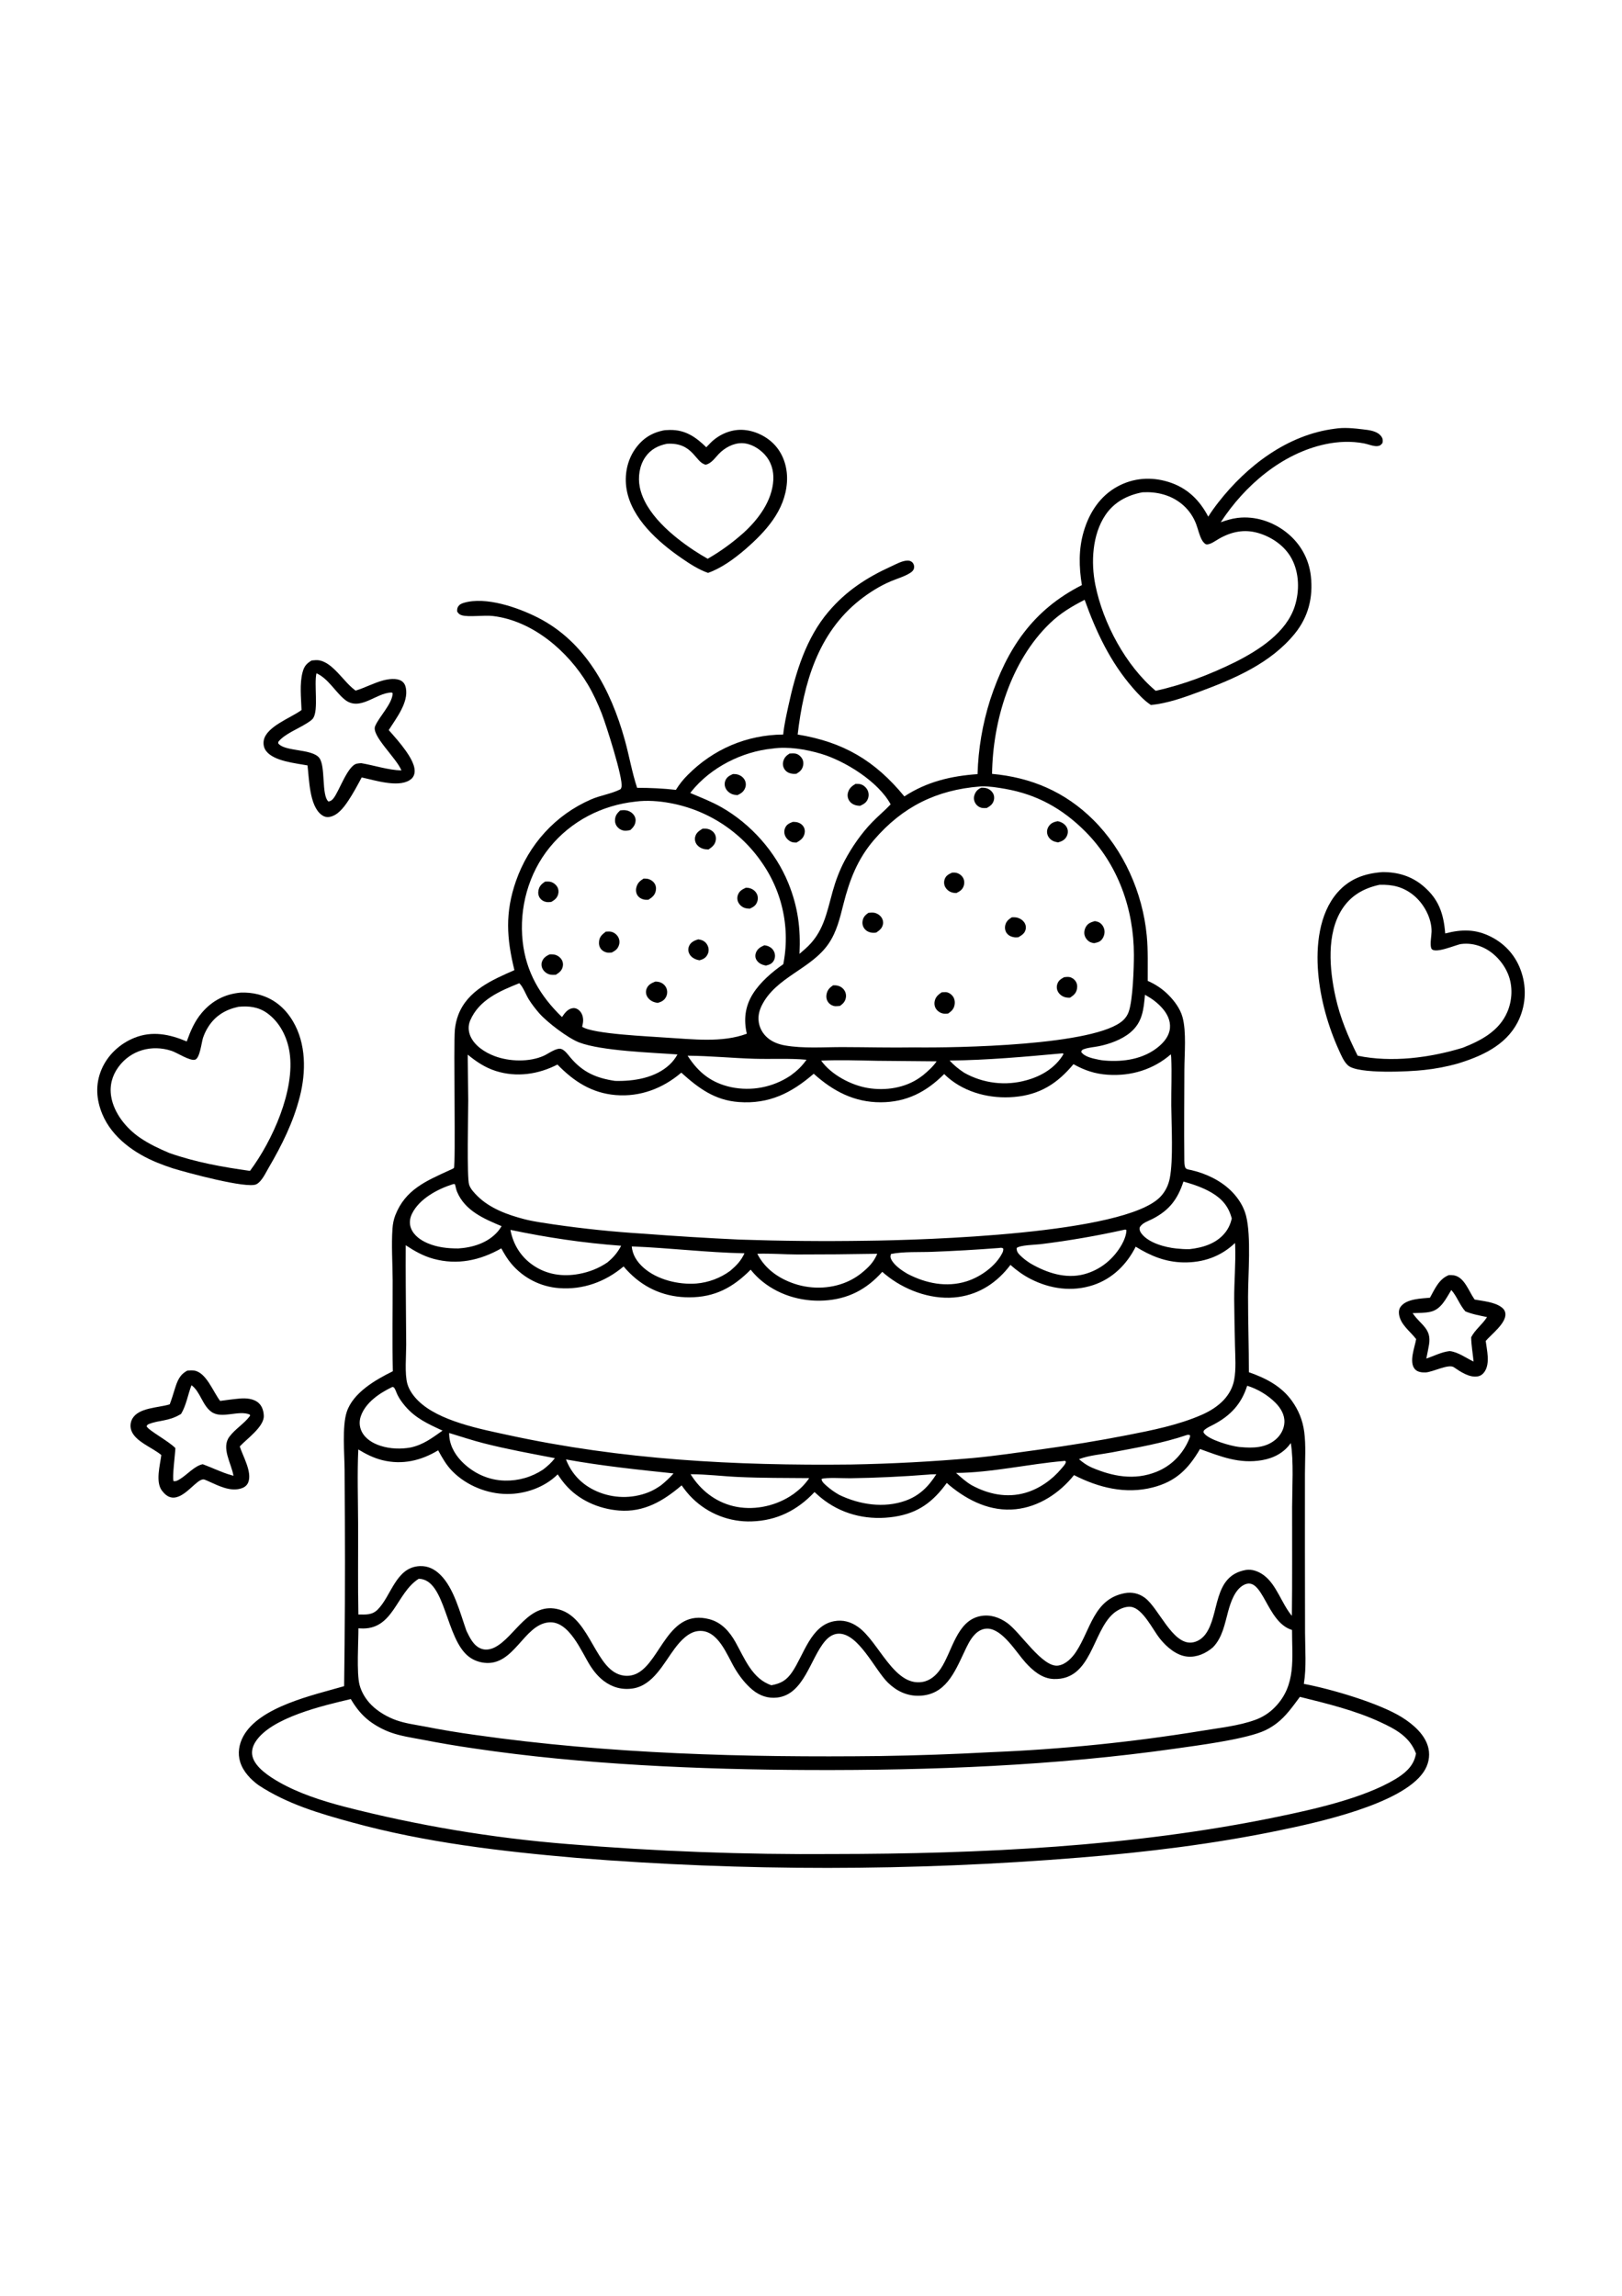 <?xml version="1.0" encoding="utf-8"?>
<!-- Generator: Adobe Illustrator 27.5.0, SVG Export Plug-In . SVG Version: 6.00 Build 0)  -->
<svg xmlns="http://www.w3.org/2000/svg" xmlns:xlink="http://www.w3.org/1999/xlink" viewBox="0 0 4000 4000" width="595" height="842" preserveAspectRatio="xMidYMid meet" data-scaled="true">
<g id="Background">
	<g>
		<g>
			<rect style="fill:#FFFFFF;" width="4000" height="4000"/>
		</g>
	</g>
</g>
<g id="Object">
	<g>
		<path d="M3702.612,2392.54c-17.055-12.711-45.588-14.997-65.954-18.73l-1.472-2.078c-13.21-18.991-24.085-53.441-49.981-57.667
			c-4.073-0.662-8.08-0.651-12.191-0.547c-24.353,9.377-34.66,34.277-46.577,55.753c-21.999,2.129-56.346,2.604-71.387,20.967
			c-4.701,5.744-5.946,12.826-4.906,20.044c3.696,25.759,27.594,41.698,42.212,61.044c-3.374,20.38-18.434,56.344-3.12,74.055
			c6.244,7.224,17.194,8.43,26.137,8.131c17.526-0.578,56.843-21.787,70-12.809c16.169,11.054,38.879,26.534,59.522,22.394
			c7.194-1.445,12.818-6.012,16.697-12.127c13.363-21.06,5.19-51.947,2.305-75.129c13.883-16.276,50.778-43.869,48.505-67.271
			C3711.715,2401.463,3708.154,2396.673,3702.612,2392.54z M3628.03,2466.748c0.28,19.92,4.021,40.055,5.96,59.913
			c-18.554-8.576-38.423-23.759-59.029-25.799c-19.832,2.107-38.737,12.118-57.527,18.513c2.303-11.443,4.728-22.905,6.66-34.413
			c6.569-39.105-19.466-47.931-38.961-75.543l-1.453-2.088c14.439-0.598,30.363-0.195,44.413-3.483
			c26.233-6.14,37.912-32.605,50.98-53.604c14.025,15.896,20.497,36.877,34.619,52.68c17.187,7.204,35.314,10.255,53.465,14.118
			C3655.915,2434.999,3637.802,2447.846,3628.03,2466.748z"/>
		<path d="M612.162,2824.585c10.134-25.441-13.114-64.152-20.898-88.652c17.347-18.771,60.068-48.423,59.28-75.388
			c-0.334-11.275-3.837-23.531-12.34-31.361c-12.541-11.55-31.558-12.652-47.682-11.244c-15.889,1.389-31.79,3.737-47.617,5.781
			c-17.373-22.215-34.193-70.553-64.409-74.874c-5.46-0.781-10.983-0.286-16.451,0.168c-19.438,10.129-24.894,25.987-31.156,45.909
			c-3.925,12.49-7.56,24.992-12.329,37.198l-2.394,0.724c-27.098,7.897-74.392,7.583-89.723,34.609
			c-0.586,1.046-1.118,2.12-1.597,3.221c-0.478,1.102-0.898,2.224-1.263,3.366c-0.367,1.144-0.673,2.304-0.922,3.48
			c-0.246,1.173-0.436,2.357-0.566,3.551c-0.128,1.193-0.197,2.39-0.206,3.591c-0.007,1.199,0.044,2.396,0.157,3.591
			c0.111,1.195,0.283,2.381,0.514,3.558c0.234,1.177,0.524,2.341,0.872,3.489c8.875,28.469,52.854,43.398,74.401,61.926
			c-3.239,25.292-14.818,66.391,1.626,87.833c6.293,8.206,14.335,15.825,25.098,16.909c31.142,3.131,60.289-46.458,77.771-44.686
			c2.343,0.235,5.923,2.126,8.248,2.963c26.159,11.432,57.709,29.275,86.705,18.375
			C603.986,2836.103,609.478,2831.324,612.162,2824.585z M575.742,2808.286c-2.093-0.577-4.168-1.193-6.251-1.786
			c-23.914-6.843-46.219-18.163-69.549-26.719c-19.998,3.916-38.585,26.082-56.156,36.678c-4.735,2.854-10.127,6.292-15.84,4.928
			c-3.662-8.116,4.188-67.635,4.565-81.286c-15.745-16.63-66.219-43.57-70.974-53.779c1.71-3.456,2.033-4.151,5.839-5.638
			c26.104-10.195,47.137-6.211,76.837-23.502l2.317-1.376c12.554-20.396,16.993-48.239,25.673-70.759
			c21.757,15.5,26.879,49.921,49.321,65.749c25.881,18.254,66.714-5.355,94.737,6.7l0.378,2.992
			c-14.2,19.305-36.379,32.041-50.881,51.421C544.941,2739.731,570.885,2778.177,575.742,2808.286z"/>
		<path d="M758.345,1056.894c4.294,34.932,4.58,98.587,34.065,121.487c5.894,4.578,12.452,6.753,19.887,5.549
			c20.491-3.314,35.678-23.639,46.489-39.831c12.298-18.431,22.765-38.014,33.165-57.554c31.419,6.582,88.172,25.281,117.854,6.978
			c6.186-3.812,10.183-8.632,11.974-15.789c4.6-18.427-11.001-42.586-21.248-57.142c-12.605-17.904-27.368-34.454-41.873-50.83
			c18.013-28.624,49.399-67.893,42.225-103.932c-1.458-7.335-4.575-13.307-11.072-17.347c-12.169-7.56-32.419-4.543-45.431-1.007
			c-23.084,6.266-44.418,18.053-67.329,24.958l-2.197-1.595c-27.343-20.028-53.188-66.683-87.497-73.002
			c-5.972-1.098-12.755-0.168-18.778,0.336c-12.915,7.649-18.438,14.262-22.365,28.939c-7.676,28.719-3.611,63.674-2.58,93.192
			l-1.916,1.401c-25.52,18.3-85.661,39.959-91.331,74.022c-1.461,8.797,0.283,17.993,5.627,25.217
			C675.063,1046.68,728.856,1051.329,758.345,1056.894z M686.602,998.455c15.127-19.033,48.538-31.757,69.212-44.971
			c5.104-3.259,13.311-8.154,16.566-13.191c13.415-20.752,1.766-82.344,8.008-110.596c28.666,12.851,45.372,44.332,68.685,63.992
			c37.758,31.839,77.492-15.404,115.239-16.409c2.96-0.078,2.097-0.122,4.107,2.075c-1.369,26.398-33.674,57.37-43.364,80.883
			c-9.592,23.274,52.496,78.12,64.937,109.052c-33.14-0.998-66.398-12.37-99.1-17.942c-3.666,0.252-7.499,0.442-11.087,1.259
			c-22.37,5.094-42.46,65.409-56.702,84.519c-3.624,4.865-6.996,7.788-13.165,8.822c-17.743-15.612-6.458-86.689-22.564-107.556
			c-17.495-22.664-82.317-15.351-100.063-34.47C685.219,1001.669,686.06,1001.95,686.602,998.455z"/>
		<path d="M1680.186,545.523c20.289,14.013,42.479,28.573,65.909,36.696c33.176-11.643,64.794-34.992,91.323-57.678
			c50.513-43.84,98.491-95.617,103.248-165.708c2.212-32.627-6.857-65.771-28.812-90.55c-20.143-22.739-51.719-37.858-82.183-38.787
			c-28.478-0.868-56.89,11.749-77.003,31.709c-3.709,3.695-7.352,7.452-10.926,11.275c-26.013-25.458-51.682-43.145-89.601-42.665
			c-4.173,0.073-8.342,0.243-12.508,0.513c-31.516,5.52-54.779,20.174-73.161,46.208c-20.311,28.764-27.104,65.493-21.174,100.027
			C1557.619,448.304,1623.258,506.195,1680.186,545.523z M1591.288,296.865c13.072-18.995,31.388-28.563,53.447-32.986
			c64.818-4.115,69.63,46.515,95.505,51.536c13.676-2.556,23.265-17.048,32.578-26.704c14.492-15.023,35.526-26.611,56.842-26.347
			c21.358,0.265,42.272,12.857,56.399,28.292c15.69,17.145,22.29,39.59,21.017,62.576c-2.845,51.321-36.62,96.706-73.394,130.169
			c-27.826,24.754-56.207,45.46-88.453,64.034c-11.525-6.525-22.821-13.426-33.892-20.699
			c-52.802-34.955-120.534-90.946-133.572-155.895C1572.821,346.213,1576.846,317.847,1591.288,296.865z"/>
		<path d="M388.329,2036.483c12.526,5.043,25.206,9.662,38.041,13.857c33.461,10.273,182.338,50.795,205.729,39.26
			c13.311-6.569,22.918-27.903,30.153-40.254c32.901-56.18,60.942-112.369,77.127-175.773
			c15.512-60.771,15.867-130.652-17.09-186.079c-19.812-33.319-48.109-56.539-85.99-66.177c-13.738-3.494-27.956-4.689-42.104-4.319
			c-39.103,3.255-71.102,19.847-96.551,49.836c-17.911,21.106-27.821,44.836-37.125,70.628
			c-42.362-17.893-85.187-26.697-129.33-8.864c-35.798,14.459-65.876,42.418-80.937,78.14
			c-15.369,36.45-12.988,73.622,1.994,109.762C276.232,1974.353,332.005,2013.627,388.329,2036.483z M291.971,1800.549
			c30.574-41.876,82.443-55.897,131.087-39.926c13.652,4.483,44.728,25.135,57.652,21.909c12.362-3.087,16.199-42.84,20.019-54.25
			c3.303-9.652,7.707-18.774,13.218-27.361c17.621-27.378,42.759-42.172,73.861-48.858c25.598-2.604,49.544,0.121,71.051,15.568
			c31.184,22.4,49.584,59.331,55.224,96.657c14.103,93.314-42.25,217.991-97.606,292.299
			c-67.843-9.454-134.088-21.352-198.875-44.081c-25.901-11.016-49.648-22.058-72.985-38.075
			c-33.392-22.914-63.699-60.266-70.425-101.189C269.866,1846.912,276.27,1822.055,291.971,1800.549z"/>
		<path d="M3297.755,1370.866c-45.075,52.116-52.56,131.234-47.045,197.173c5.434,64.959,24.414,132.255,51.379,191.504
			c5.625,12.355,12.082,28.213,22.527,37.256c25.067,21.708,152.344,15.037,187.879,10.964c27.823-2.985,55.216-8.213,82.179-15.687
			c58.632-18.081,117.881-44.312,147.736-101.492c1.215-2.354,2.37-4.735,3.464-7.145c1.096-2.41,2.132-4.848,3.109-7.313
			c0.973-2.461,1.888-4.947,2.739-7.454c0.849-2.507,1.638-5.034,2.366-7.583c0.724-2.545,1.387-5.109,1.984-7.689
			c0.598-2.58,1.131-5.173,1.599-7.781c0.469-2.607,0.872-5.222,1.211-7.848c0.338-2.629,0.612-5.262,0.818-7.901
			c0.21-2.64,0.351-5.284,0.426-7.934c0.075-2.646,0.085-5.292,0.03-7.941c-0.055-2.648-0.177-5.292-0.367-7.934
			c-0.186-2.642-0.44-5.279-0.758-7.906c-0.319-2.628-0.703-5.248-1.151-7.859c-0.449-2.611-0.961-5.208-1.54-7.791
			c-0.578-2.586-1.221-5.155-1.929-7.706c-0.704-2.555-1.473-5.087-2.305-7.602c-12.395-38.61-38.562-69.095-74.604-87.534
			c-38.262-19.579-72.65-19.044-113.45-8.501c-4.036-49.264-16.016-84.961-54.877-117.478
			c-28.864-24.151-62.937-34.156-100.235-33.735C3364.818,1323.131,3327.255,1336.756,3297.755,1370.866z M3530.376,1466.846
			c-0.221,11.092-4.197,29.813-0.945,40.281c5.313,17.106,60.766-8.158,73.543-9.851c17.384-2.303,34.358,0.239,50.542,6.846
			c29.321,11.974,53.625,38.271,65.521,67.34c12.074,29.51,10.594,64.347-1.929,93.484c-20.138,46.858-64.851,70.442-110.079,88.139
			c-81.279,24.708-174.859,36.942-258.917,19.533c-23.629-47.161-43.144-93.214-54.604-145.077
			c-14.855-67.201-22.922-155.793,16.353-216.465c21.899-33.835,53.405-51.39,92.086-59.866
			c31.591-0.995,57.683,4.903,82.896,24.847C3510.839,1396.618,3531.038,1433.303,3530.376,1466.846z"/>
		<path d="M975.049,2165.497c-4.215,10.7-6.293,21.641-7.122,33.072c-3.023,41.834,0.297,85.909,0.391,127.99
			c0.173,74.622-1.195,149.388,0.449,223.985c-42.01,20.714-98.034,52.653-113.699,100.377
			c-11.607,35.364-5.62,102.704-5.266,141.761l0.67,125.155c0.651,136.393,0.044,272.78-1.825,409.16
			c-75.52,22.022-209.03,50.221-248.839,123.877c-10.466,19.371-14.163,42.024-7.47,63.262
			c7.417,23.542,25.834,42.893,45.453,57.131c70.803,46.458,150.24,69.708,231.134,91.843
			c180.975,49.518,365.996,71.064,552.421,87.26c103.213,8.291,206.554,14.497,310.02,18.619
			c103.463,4.12,206.97,6.151,310.516,6.091c103.547-0.06,207.05-2.208,310.51-6.446c103.461-4.237,206.793-10.561,309.998-18.969
			c163.884-13.165,329.927-33.437,490.974-66.771c91.82-19.002,303.63-64.055,357.629-144.766
			c11.42-17.07,16.046-37.388,11.705-57.605c-7.167-33.37-37.721-59.581-65.446-76.83c-56.562-35.187-175.229-69.863-241.869-82.362
			c6.712-40.674,3.106-84.871,2.975-126.104l-0.31-206.354l0.036-184.634c0.06-33.996,2.695-70.752-1.786-104.445
			c-3.766-28.337-13.841-53.202-30.538-76.458c-26.088-36.338-64.671-56.001-105.894-70.328
			c0.022-62.212-2.127-124.366-2.037-186.553c0.078-55.698,8.005-148.084-4.873-199.014c-5.781-22.854-19.036-43.606-35.538-60.229
			c-26.562-26.755-62.911-44.07-99.361-52.518c-3.92-0.909-12.303-1.675-14.47-5.366c-3.322-5.651-2.9-17.119-2.971-23.655
			c-0.765-72.889,0.005-146.013,0.165-218.918c0.086-38.501,5.437-93.086-4.687-129.63c-5.68-20.511-19.896-39.581-34.731-54.485
			c-14.772-14.838-31.876-26.151-51.016-34.574c-0.221-36.888,1.154-74.903-2.366-111.641
			c-10.132-105.8-56.712-210.863-132.239-285.745c-69.183-68.584-152.68-104.227-249.228-112.949
			c1.756-131.061,46.058-277.897,142.236-370.846c26.099-25.221,53.977-41.933,86.095-58.304
			c28.367,79.226,63.281,153.561,119.078,217.516c12.982,14.884,27.799,30.998,44.406,41.876
			c41.741-4.29,80.956-18.446,120.056-32.957c85.994-31.917,175.333-69.911,234.803-143.15
			c33.341-41.063,45.385-89.393,39.525-141.721c-4.832-43.15-26.203-80.822-60.251-107.758
			c-33.804-26.739-77.604-41.037-120.647-35.734c-14.279,1.759-27.769,5.987-41.334,10.647
			c58.771-90.207,150.621-169.616,258.241-192.429c31.331-6.64,63.816-7.957,95.333-1.918c9.417,1.805,23.379,7.658,32.643,6.686
			c6.813-0.717,8.801-2.764,12.769-7.848c1.114-6.08,0.8-10.669-2.929-15.878c-9.884-13.824-29.959-15.732-45.404-17.603
			c-22.492-2.722-47.003-5.228-69.481-1.531c-116.54,14.771-216.675,91.303-287.183,181.694
			c-8.76,11.231-17.283,22.945-24.795,35.054c-21.88-41.789-52.87-71.741-98.708-85.758c-42.429-12.973-85.774-9.868-124.941,11.37
			c-43.318,23.487-69.832,64.553-83.494,111.048c-12.859,43.759-11.772,87.53-4.514,132.141
			c-121.108,61.185-184.979,157.194-226.216,282.987c-4.711,14.796-8.897,29.739-12.559,44.829
			c-3.663,15.086-6.793,30.286-9.392,45.595c-2.596,15.309-4.653,30.687-6.173,46.139c-1.52,15.453-2.496,30.941-2.93,46.462
			c-65.269,4.582-124.956,18.603-180.504,54.956c-72.546-88.491-150.813-134.223-263.122-152.609
			c14.656-125.615,49.589-249.565,153.189-331.557c23.007-18.207,49.655-34.933,76.715-46.341
			c15.325-6.461,33.198-11.463,47.254-20.31c4.817-3.034,9.043-6.697,9.91-12.722c0.663-4.58-0.549-9.55-3.755-12.97
			c-3.453-3.682-7.504-4.967-12.413-4.923c-12.926,0.117-28.947,9.12-40.566,14.43c-60.654,27.71-110.519,60.109-154.286,111.563
			c-55.379,65.101-81.204,150.102-98.899,232.21c-5.01,23.239-10.485,46.954-12.787,70.642
			c-89.948,0.792-172.273,35.826-235.637,99.835c-5.545,5.5-10.742,11.307-15.59,17.426c-4.85,6.122-9.319,12.508-13.404,19.163
			c-32.018-3.556-63.446-5.049-95.659-5.018c-12.791-38.7-19.584-79.467-30.549-118.737
			c-34.242-122.629-96.022-240.907-214.303-300.997c-48.299-24.54-128.215-52.75-182.893-36.247
			c-6.169,1.861-10.893,4.315-14.192,10.116c-1.932,3.396-1.896,7.085-1.963,10.862c3.073,5.213,5.622,7.811,11.567,9.578
			c16.88,5.023,55.074-0.728,76.722,1.836c98.118,11.621,185.163,86.689,234.106,168.847c13.269,22.276,24.633,47.115,34.103,71.181
			c9.977,25.359,53.879,161.686,48.841,181.534c-0.65,2.556-1.109,4.854-3.52,6.052c-22.164,10.999-48.376,14.544-71.305,24.489
			c-88.106,38.211-153.932,111.028-185.488,201.652c-27.065,77.744-23.004,140.873-3.733,219.352
			c-54.985,24.177-115.165,49.94-138.307,110.108c-2.255,5.919-4.096,11.964-5.523,18.135c-1.431,6.171-2.434,12.41-3.013,18.718
			c-3.512,39.291,2.385,333.482-2.399,340.697c-1.188,1.792-9.959,5.288-12.432,6.421
			C1050.187,2081.75,999.706,2102.911,975.049,2165.497z M2726.094,439.505c21.592-31.999,54.129-48.994,91.301-56.003
			c17.97-0.925,34.982,0.509,52.34,5.529c37.291,10.786,66.955,37.134,80.441,73.763c4.656,12.65,7.586,27.494,14.361,39.138
			c1.899,3.259,6.581,9.388,10.478,9.926c9.357,1.288,23.356-9.428,31.622-14.099c30.363-17.157,61.734-23.79,95.812-13.992
			c33.968,9.767,66.304,32.085,83.087,63.636c18.647,35.048,19.477,79.445,7.56,116.825
			c-20.77,65.141-88.188,108.054-145.953,137.376c-63.162,31.207-128.245,56.153-197.15,71.343
			c-73.67-61.99-129.833-166.757-148.782-261.026C2690.047,556.401,2693.492,487.821,2726.094,439.505z M889.97,2660.959
			c12.017-34.014,46.719-56.846,77.591-71.655c1.599-0.022,3.808,0.885,4.772,2.301c3.226,4.752,5.419,12.131,8.012,17.437
			c4.79,9.817,11.607,18.962,18.639,27.299c25.431,30.146,57.291,44.537,92.396,60.583c-25.81,18.17-47.078,34.687-78.547,41.597
			c-24.301,4.412-50.578,3.489-74.19-4.025c-18.905-6.021-37.727-17.041-46.712-35.472
			C886.028,2686.91,885.494,2673.625,889.97,2660.959z M3404.356,3415.788c38.161,17.719,72.384,36.14,87.654,77.47
			c-0.414,1.936-0.851,3.866-1.312,5.792c-6.551,26.989-27.44,43.944-50.247,57.561c-78.969,47.152-202.094,74.297-292.068,92.896
			c-355.758,73.54-731.551,90.995-1094.05,91.349c-109.189,0.83-218.341-0.805-327.457-4.903
			c-109.116-4.094-218.084-10.652-326.904-19.67c-46.601-3.728-93.097-8.456-139.489-14.187
			c-46.394-5.731-92.644-12.462-138.748-20.19c-46.104-7.728-92.02-16.446-137.747-26.155
			c-45.728-9.709-91.225-20.398-136.491-32.07c-54.268-14.313-111.183-32.563-159.982-60.512
			c-22.995-13.165-58.35-35.844-64.94-63.3c-3.005-12.523,0.661-24.807,7.39-35.457c38.039-60.176,168.312-89.834,235.141-105.612
			c12.53,21.316,27.115,39.959,46.995,54.839c7.943,5.863,16.271,11.116,24.982,15.76c8.713,4.644,17.716,8.629,27.011,11.953
			c24.832,8.835,51.525,12.651,77.377,17.519c42.19,8.282,84.563,15.48,127.12,21.597c267.127,39.771,557.446,52.2,827.504,53.251
			c301,1.17,604.566-10.465,902.852-52.795c56.634-8.039,160.094-21.361,211.854-41.077c12.975-4.941,25.326-12.052,36.421-20.374
			c24.096-18.068,40.586-42.302,58.461-66.099C3272.684,3369.973,3341.541,3386.625,3404.356,3415.788z M883.908,3184.284
			c0.527,0.038,1.051,0.086,1.576,0.121l2.638,0.157c82.483,5.585,88.128-86.787,144.467-122.299
			c67.272,0.96,65.681,149.299,124.567,192.755c10.857,8.012,23.535,12.734,36.902,14.313
			c73.753,8.711,96.776-93.073,158.466-99.567c51.438-5.412,81.935,74.293,103.912,108.18c8.875,13.689,19.582,26.346,32.62,36.242
			c21.088,16.001,45.86,22.582,72.093,18.396c49.785-7.945,75.726-62.384,103.107-98.843c13.68-18.221,33.441-40.048,57.377-42.645
			c49.013-5.319,71.066,59.681,90.946,92.807c11.521,19.199,26.427,38.557,43.882,52.728c17.449,14.163,37.771,21.117,60.282,18.479
			c66.46-7.779,81.461-96.816,118.109-139.413c8.54-9.923,19.544-17.763,33.049-18.11c49.275-1.27,89.707,89.566,121.866,120.834
			c21.139,20.56,46.666,33.016,76.771,32.269c64.769-1.615,87.485-57.288,111.245-107.526c7.357-15.553,14.667-32.02,26.972-44.411
			c8.333-8.39,18.92-13.909,30.95-13.561c36.76,1.057,70.43,58.173,92.706,82.919c18.46,20.504,41.297,40.333,70.363,41.249
			c93.012,2.925,94.712-115.845,146.611-161.23c10.965-9.589,28.625-18.513,43.644-16.645c29.204,3.64,54.036,56.696,71.035,77.959
			c16.525,20.67,41.14,42.322,68.506,44.728c23.258,2.047,45.423-8.083,62.702-22.945c23.524-24.387,28.969-57.481,37.578-88.917
			c6.163-22.5,16.479-53.33,38.491-64.866c46.779-24.514,55.292,89.74,116.876,110.329c0.688,0.228,1.376,0.442,2.064,0.66
			c-0.262,69.139,11.124,135.674-41.892,190.084c-3.343,3.472-6.872,6.746-10.587,9.817c-3.714,3.069-7.591,5.919-11.63,8.55
			c-4.038,2.633-8.212,5.029-12.522,7.186c-4.31,2.158-8.729,4.063-13.255,5.719c-41.64,15.44-91.263,20.186-135.127,27.698
			c-85.738,13.906-171.817,25.223-258.238,33.95c-86.42,8.726-173.024,14.847-259.811,18.364
			c-91.076,4.965-182.216,8.131-273.421,9.499c-333.13,3.799-667.644-5.08-997.885-52.056c-42.146-5.79-84.092-12.784-125.839-20.98
			c-22.779-4.255-46.615-7.485-68.538-15.194c-21.913-7.713-44.725-20.871-61.264-37.309
			c-13.807-13.725-24.728-31.282-29.656-50.188C879.147,3294.909,883.954,3217.214,883.908,3184.284z M3183.192,2727.56
			c7.504,43.635,3.371,111.267,3.277,157.636c-0.179,89.458,0.572,178.999-0.575,268.45
			c-25.464-30.312-37.695-77.049-69.635-100.448c-12.302-9.014-28.766-15.431-44.193-12.643
			c-82.287,14.865-63.323,109.459-99.021,158.064c-8.121,11.058-20.128,19.291-33.976,20.809
			c-48.027,5.25-81.555-85.229-115.972-110.479c-14.705-10.789-31.97-14.597-49.87-11.129
			c-76.151,14.752-83.707,90.44-119.716,144.7c-9.884,14.904-25.064,30.77-43.581,33.675
			c-38.857,6.091-92.983-81.403-126.054-105.03c-19.223-13.738-41.51-21.391-65.27-17.059
			c-59.627,10.862-69.963,87.44-99.006,130.262c-10.815,15.946-25.52,29.051-45.079,32.288
			c-69.784,11.539-107.194-99.228-158.055-135.439c-18.125-12.904-37.477-18.471-59.574-14.358
			c-57.815,10.764-74.544,83.399-103.562,125.671c-13.966,20.343-27.492,27.814-50.943,32.22
			c-47.496-15.752-66.289-66.612-88.745-106.567c-14.581-25.947-34.539-48.555-64.424-56.321
			c-100.912-26.222-118.801,102.045-177.083,133.139c-1.279,0.681-2.586,1.31-3.916,1.889c-1.33,0.577-2.681,1.102-4.051,1.573
			c-1.372,0.473-2.761,0.892-4.162,1.255c-1.403,0.367-2.819,0.675-4.25,0.927c-1.427,0.254-2.863,0.453-4.304,0.599
			c-1.443,0.14-2.889,0.226-4.339,0.257c-1.451,0.027-2.899,0-4.346-0.082c-1.447-0.082-2.89-0.223-4.326-0.42
			c-70.17-9.233-80.45-140.082-158.484-162.687c-75.562-21.891-108.995,66.781-159.283,92.718
			c-10.038,5.175-21.894,7.764-32.863,3.998c-19.794-6.801-28.905-26.947-37.451-44.323
			c-15.592-43.694-30.74-105.393-64.575-138.458c-14.229-13.904-30.556-22.168-50.755-21.241
			c-58.815,2.706-69.872,73.436-103.587,107.116c-13.973,13.955-29.253,12.33-47.661,12.16
			c-1.401-74.589-0.338-149.543-0.633-224.186c-0.234-60.689-2.305-122.106,0.42-182.718c18.71,11.457,38.086,21.174,59.484,26.469
			c48.752,12.063,95.221,1.338,137.471-24.323c10.273,18.707,20,36.278,35.134,51.616c34.627,35.094,85.842,55.914,135.019,56.096
			c44.989,0.168,92.396-16.46,124.627-48.367c5.534,8.31,11.627,16.659,18.064,24.286c32.83,38.886,83.036,60.871,133.154,64.809
			c61.694,4.85,109.287-23.535,154.459-62.013c8.158,11.475,16.659,22.338,26.835,32.122c2.394,2.347,4.848,4.631,7.359,6.854
			c2.507,2.221,5.073,4.376,7.693,6.469c2.62,2.093,5.29,4.118,8.014,6.076c2.719,1.956,5.489,3.843,8.306,5.662
			c2.817,1.815,5.678,3.562,8.583,5.235c2.905,1.671,5.852,3.27,8.839,4.795c2.985,1.522,6.007,2.969,9.065,4.343
			c3.06,1.37,6.153,2.662,9.28,3.874c3.124,1.217,6.277,2.352,9.457,3.405c3.18,1.056,6.388,2.031,9.62,2.923
			c3.23,0.894,6.483,1.704,9.756,2.432c3.272,0.728,6.56,1.372,9.866,1.936c3.302,0.562,6.62,1.042,9.95,1.434
			c3.328,0.396,6.666,0.706,10.012,0.931c3.343,0.228,6.691,0.368,10.045,0.427c3.35,0.055,6.702,0.025,10.052-0.086
			c62.012-1.839,112.99-27.531,154.983-72.363c7.934,7.43,16.024,14.391,24.772,20.86c49.878,36.888,111.38,49.389,172.377,39.955
			c58.813-9.091,94.844-36.39,129.067-83.304c2.332,2.213,4.612,4.324,7.092,6.365c46.294,38.075,101.687,64.915,163.006,58.457
			c57.206-6.027,108.259-39.884,143.61-84.109c60.695,30.992,126.963,47.624,194.291,30.368
			c56.885-14.583,87.613-45.473,116.437-94.71c51.592,18.645,96.834,37.265,153.083,27.485
			C3140.919,2764.833,3166.432,2751.686,3183.192,2727.56z M1107.661,2702.795c28.629,8.64,57.003,18.179,85.999,25.549
			c57.658,14.656,116.383,25.277,174.78,36.554c-8.497,11.028-18.221,19.776-29.268,28.14c-3.443,2.284-6.968,4.434-10.576,6.45
			c-3.607,2.014-7.286,3.89-11.036,5.627c-3.751,1.737-7.563,3.326-11.433,4.771c-3.87,1.449-7.79,2.746-11.762,3.894
			c-3.967,1.15-7.976,2.146-12.021,2.991c-4.045,0.841-8.116,1.531-12.213,2.066c-4.098,0.533-8.209,0.91-12.335,1.133
			c-4.129,0.221-8.258,0.286-12.388,0.193c-40.856-0.606-79.501-18.699-107.68-48.11
			C1119.731,2753.273,1107.272,2729.211,1107.661,2702.795z M1395.757,2768.031c88.36,15.933,176.133,25.1,265.312,34.457
			c-9.485,10.771-19.568,19.997-30.651,29.082c-10.063,7.036-20.336,13.158-31.79,17.661c-2.531,0.983-5.083,1.905-7.658,2.764
			c-2.576,0.859-5.171,1.655-7.788,2.388c-2.613,0.732-5.244,1.399-7.892,2.003c-2.646,0.604-5.304,1.144-7.979,1.617
			c-2.671,0.475-5.357,0.881-8.052,1.223c-2.693,0.341-5.392,0.617-8.098,0.827c-2.708,0.208-5.419,0.352-8.133,0.429
			c-2.715,0.077-5.428,0.088-8.142,0.029c-2.715-0.055-5.427-0.175-8.134-0.365c-2.71-0.19-5.412-0.445-8.111-0.766
			c-2.695-0.321-5.381-0.708-8.056-1.162c-2.679-0.453-5.343-0.971-7.994-1.555c-2.651-0.582-5.286-1.23-7.906-1.943
			c-2.622-0.712-5.222-1.489-7.804-2.332c-2.58-0.839-5.14-1.741-7.678-2.706c-2.54-0.965-5.053-1.994-7.538-3.082
			C1435.738,2830.777,1410.05,2804.6,1395.757,2768.031z M1703.075,2804.436c39.256,0.035,79.145,5.105,118.462,6.868
			c57.945,2.602,116.077,2.317,174.074,2.781c-11.253,16.148-22.089,26.753-37.848,38.543c-3.456,2.432-6.979,4.764-10.568,6.996
			c-40.519,25.038-92.236,34.738-138.831,23.491C1763.498,2872.284,1727.119,2843.352,1703.075,2804.436z M2025.999,2816.167
			c10.284-4.325,55.483-1.593,70.356-1.801c64.389-0.94,128.684-3.936,192.882-8.988c6.472-0.832,13.307-0.642,19.842-0.863
			c-19.14,30.142-41.622,52.885-75.815,65.128c-53.478,19.155-113.026,9.921-163.228-14.059
			c-11.379-6.39-21.666-13.561-31.421-22.25C2033.519,2828.793,2026.437,2823.263,2025.999,2816.167z M2357.698,2801.279
			c86.267-0.498,178.778-22.079,265.405-29.414l2.919-0.509l2.391,1.775c-0.187,1.197-0.142,2.456-0.56,3.591
			c-1.544,4.193-7.239,10.226-10.154,13.734c-22.792,27.447-54.708,49.992-89.126,59.88c-45.733,13.138-91.644,3.423-132.679-18.973
			C2382.018,2823.191,2369.671,2811.935,2357.698,2801.279z M2660.913,2767.351c24.918-9.556,54.391-11.663,80.699-16.674
			c61.914-11.795,126.66-22.77,186.268-43.223c3.685-0.153,3.879-0.649,7.194,1.387c-0.254,3.147-0.942,5.244-2.164,8.18
			c-15.481,37.158-43.337,66.398-80.844,81.444c-54.421,21.831-107.916,11.715-160.016-10.621
			C2680.199,2782.534,2670.667,2775.773,2660.913,2767.351z M3075.639,2586.344c25.333,7.578,51.645,23.456,70.173,42.347
			c12.65,12.891,22.486,29.268,21.67,47.885c-0.721,16.499-9.197,31.779-21.659,42.358c-24.559,20.852-56.084,21.405-86.324,18.632
			c-1.162-0.089-2.327-0.141-3.486-0.265c-20.094-2.138-75.92-17.743-87.101-34.443c-1.692-2.527-0.721-3.458-0.082-6.146
			c6.757-6.823,15.609-10.32,24.021-14.73C3034.443,2660.167,3061.54,2631.181,3075.639,2586.344z M3046.054,2240.468
			c1.596,43.791-2.571,88.442-2.433,132.39c0.364,38.141,1.025,76.279,1.982,114.413c0.575,27.111,2.992,58.485-2.116,85.083
			c-3.666,19.07-13.247,36.167-26.637,50.074c-14.851,15.422-33.506,26.899-53.023,35.45
			c-58.08,25.447-122.438,38.212-184.374,50.321c-71.432,13.96-142.273,25.403-214.362,35.304
			c-55.572,7.635-110.598,15.922-166.51,21.075c-99.841,8.835-199.87,14.143-300.085,15.927
			c-286.418,3.138-564.314-11.556-845.023-72.516c-68.577-14.891-171.682-34.454-222.481-84.97
			c-11.452-11.386-21.989-25.826-26.407-41.488c-6.916-24.522-2.783-69.911-2.85-96.536l-1.087-144.713
			c-0.212-33.45-0.23-66.9-0.053-100.348c21.816,14.433,42.986,26.451,68.363,33.397c58.981,16.145,115.225,3.894,167.303-25.717
			c7.388,13.357,14.731,26.08,24.646,37.74c1.817,2.164,3.691,4.282,5.616,6.355c1.923,2.073,3.897,4.096,5.923,6.069
			c2.025,1.974,4.1,3.896,6.222,5.766c2.12,1.872,4.286,3.688,6.498,5.448c2.213,1.763,4.467,3.469,6.76,5.12
			c2.297,1.649,4.635,3.24,7.01,4.771c2.378,1.535,4.79,3.009,7.239,4.421s4.934,2.764,7.452,4.054
			c2.516,1.288,5.063,2.514,7.642,3.679c2.578,1.162,5.184,2.259,7.813,3.292c2.635,1.031,5.292,1.998,7.972,2.899
			c2.68,0.9,5.383,1.732,8.105,2.496c2.722,0.764,5.463,1.463,8.22,2.093c2.757,0.628,5.527,1.188,8.312,1.679
			c2.786,0.489,5.582,0.911,8.39,1.263c2.805,0.35,5.618,0.633,8.439,0.845c58.901,4.633,114.424-15.501,159.313-53.443
			c4.582,5.569,9.488,10.747,14.581,15.842c40.36,40.325,90.575,60.373,147.374,60.32c63.143-0.058,107.957-24.256,151.436-68.186
			c6.186,7.757,13.211,15.34,20.564,21.994c43.267,39.134,102.381,57.452,160.241,54.129c59.111-3.392,104.739-27.125,143.726-70.75
			c5.211,4.573,10.587,8.947,16.125,13.119c47.593,35.875,112.134,57.43,171.884,48.843c53.499-7.691,95.98-36.601,128.095-79.096
			c15.209,13.561,31.383,25.297,49.552,34.614c48.214,24.721,102.504,32.348,154.493,15.172
			c47.231-15.601,82.858-50.737,104.825-94.697c36.648,22.772,73.718,37.951,117.373,38.74
			c48.607,0.876,92.295-14.149,127.541-47.836C3045.795,2236.399,3045.982,2238.431,3046.054,2240.468z M1258.761,2202.018
			c91.413,19.123,179.725,32.255,273.067,39.159c-9.138,17.232-18.984,28.658-33.793,40.98
			c-21.354,14.63-44.871,23.812-70.277,28.498c-40.3,7.432-79.899,1.741-113.995-22.011
			C1284.009,2267.917,1265.324,2237.468,1258.761,2202.018z M1558.037,2242.814c92.706,3.607,184.924,15.061,277.902,16.937
			c-8.636,18.736-19.686,30.056-35.101,43.21c-3.04,2.224-6.149,4.343-9.331,6.352c-3.184,2.014-6.432,3.914-9.746,5.704
			c-3.312,1.788-6.68,3.463-10.109,5.021c-3.429,1.56-6.905,3.001-10.43,4.324c-3.525,1.323-7.091,2.522-10.698,3.598
			c-3.607,1.078-7.249,2.033-10.922,2.863c-3.673,0.828-7.37,1.531-11.092,2.107c-3.72,0.579-7.456,1.027-11.207,1.349
			c-43.73,3.386-96.637-9.229-130.083-38.831C1571.591,2281.616,1559.63,2264.006,1558.037,2242.814z M1867.603,2260.913
			c32.627-1.084,65.814,1.615,98.516,1.752c65.75,0.051,131.495-0.522,197.235-1.715c-8.658,20.688-21.217,33.311-38.198,47.139
			c-8.596,6.91-18.274,13.233-28.133,18.187c-42.13,21.177-93.139,23.516-137.665,8.656
			C1920.334,2321.907,1886.324,2298.095,1867.603,2260.913z M2197.371,2261.459c30.341-6.268,70.079-4.107,101.448-5.333
			c54.813-2.053,109.566-5.188,164.258-9.406c4.839-0.41,6.943-1.598,11.072,1.332c0.258,4.14-0.344,6.822-2.148,10.488
			c-16.151,32.815-54.212,59.649-88.427,70.389c-49.339,15.486-100.475,4.992-145.37-18.411
			c-14.181-8.147-34.242-21.726-40.86-37.034C2195.257,2268.652,2195.702,2266.252,2197.371,2261.459z M2507.119,2246.799
			c8.031-7.359,46.918-8.047,58.547-9.455c69.906-8.611,139.235-20.568,207.987-35.875c2.466-0.254,1.057-0.35,4.141,0.901
			c0.362,10.777-5.778,25.841-11.057,35.262c-20.203,36.016-52.893,62.99-93.035,73.706c-45.793,12.232-92.571-3.478-132.124-26.389
			c-9.32-5.819-19.163-13.178-26.797-21.088C2509.59,2258.481,2507.064,2254.339,2507.119,2246.799z M2918.486,2082.848
			c24.103,6.843,48.076,14.787,69.758,27.593c25.788,15.229,42,34.474,49.425,63.763c-3.319,13.4-8.222,24.739-17.03,35.516
			c-21.596,26.432-54.623,36.167-87.16,39.854c-10.964,0.217-22.131-0.516-33.031-1.68c-27.63-2.956-67.638-13.577-85.295-36.652
			c-3.842-5.023-5.407-9.085-4.514-15.446c6.427-11.236,20.113-14.973,31.095-20.579
			C2883.359,2153.973,2904.207,2126.686,2918.486,2082.848z M2826.834,1624.214c14.899,8.33,27.828,18.126,39.23,30.937
			c12.186,13.696,20.819,30.569,19.148,49.339c-1.674,18.8-13.755,33.875-27.728,45.597c-36.712,30.808-86.492,38.375-132.83,34.477
			c-4.85-0.372-9.633-0.952-14.394-1.962c-13.774-2.91-35.898-6.85-43.932-19.398c1.376-4.653,2.847-5.374,7.265-6.95
			c11.02-3.939,24.2-4.709,35.695-6.985c26.51-5.255,56.629-16.088,77.717-33.501c30.628-25.285,33.192-56.998,36.626-93.391
			C2824.699,1622.991,2825.761,1623.615,2826.834,1624.214z M2416.499,1108.83c1.577-0.128,3.154-0.296,4.739-0.327
			c18.685-0.38,38.528,2.887,56.903,6.065c78.838,13.652,141.947,48.723,198.356,105.322
			c80.52,80.789,119.728,191.215,119.799,304.146c0.018,32.388-2.441,110.13-12.612,139.728c-0.68,1.998-1.479,3.947-2.396,5.848
			c-0.919,1.903-1.95,3.742-3.09,5.52c-1.141,1.775-2.384,3.476-3.73,5.1c-1.347,1.628-2.789,3.166-4.323,4.615
			c-66.275,63.185-413.881,68.555-513.852,67.247c-59.466,0.969-118.947-0.575-178.411-0.706
			c-45.955-0.1-96.836,3.854-142.009-4.076c-15.181-2.664-30.26-8.169-42.23-18.128c-13.568-11.293-22.051-27.31-23.06-45.018
			c-0.717-12.568,2.639-24.721,8.24-35.893c34.917-69.692,121.832-89.362,164.511-151.799c20.13-29.454,27.978-63.26,36.568-97.285
			c15.079-59.713,34.736-111.274,75.525-158.696C2225.732,1158.755,2309.301,1117.36,2416.499,1108.83z M2622.748,1768.497
			c-19.619,33.565-53.972,54.297-90.729,64.413c-3.199,0.912-6.417,1.743-9.653,2.493c-3.239,0.754-6.495,1.425-9.768,2.014
			c-3.271,0.591-6.556,1.099-9.854,1.526c-3.296,0.429-6.601,0.774-9.914,1.038c-3.316,0.265-6.635,0.445-9.956,0.546
			c-3.324,0.102-6.648,0.12-9.974,0.057c-3.323-0.066-6.643-0.212-9.959-0.442c-3.318-0.23-6.628-0.54-9.929-0.931
			c-3.301-0.394-6.591-0.869-9.87-1.423c-3.278-0.557-6.541-1.191-9.787-1.907c-3.246-0.717-6.472-1.514-9.679-2.39
			c-3.206-0.878-6.39-1.834-9.551-2.866c-3.158-1.035-6.291-2.146-9.394-3.334c-3.108-1.188-6.181-2.452-9.223-3.793
			c-3.042-1.343-6.049-2.759-9.021-4.248c-2.971-1.491-5.906-3.053-8.8-4.686c-13.244-8.715-25.139-18.312-35.834-30.012
			c93.341-0.956,186.108-9.406,278.99-17.847L2622.748,1768.497z M2309.884,1786.464c-9.249,13.307-20.8,23.595-33.146,33.912
			c-2.551,1.936-5.13,3.837-7.736,5.704c-36.686,26.173-85.576,33.538-129.383,26.045c-41.462-7.089-89.814-32.777-114.601-67.411
			c46.314-2.066,93.203-0.332,139.551,0.46L2309.884,1786.464z M1988.922,1782.55c-11.289,15.924-22.65,26.803-38.382,38.346
			l-2.04,1.376c-2.64,1.746-5.323,3.427-8.047,5.04c-2.722,1.613-5.483,3.158-8.284,4.638c-2.801,1.476-5.636,2.885-8.505,4.222
			s-5.768,2.604-8.7,3.797c-2.932,1.195-5.892,2.317-8.879,3.366c-2.985,1.049-5.996,2.023-9.032,2.923
			c-3.035,0.901-6.091,1.728-9.167,2.476c-3.075,0.752-6.166,1.423-9.275,2.018c-3.109,0.599-6.231,1.12-9.364,1.562
			c-3.135,0.445-6.279,0.81-9.432,1.1c-3.153,0.286-6.31,0.495-9.474,0.628c-3.162,0.133-6.326,0.188-9.492,0.164
			c-3.166-0.024-6.33-0.124-9.488-0.303c-3.16-0.179-6.315-0.438-9.463-0.774c-3.147-0.334-6.286-0.746-9.412-1.237
			c-3.129-0.491-6.244-1.057-9.342-1.701c-48.911-10.638-80.797-36.025-107.415-77.56c54.768,0.336,109.499,5.859,164.25,7.496
			C1902.826,1781.408,1946.224,1778.684,1988.922,1782.55z M1704.978,1121.229c47.889-59.616,125.105-98.518,200.322-105.89
			c38.061-5.598,82.178,1.861,118.73,12.66c59.848,17.685,142.097,68.854,172.381,124.855
			c-14.435,15.407-30.819,28.815-45.517,43.969c-26.494,27.321-50.064,61.285-67.926,94.978
			c-12.645,23.845-22.382,49.843-29.582,75.83c-15.168,54.76-22.911,102.492-67.86,141.746l-13.882,12.136
			c3.038-62.566-3.741-115.597-27.407-174.065c-31.35-77.445-92.332-145.993-164.914-187.363
			c-24.664-14.059-50.994-24.122-77.045-35.209C1703.161,1123.65,1704.028,1122.406,1704.978,1121.229z M1355.543,1259.014
			c52.83-64.915,128.974-104.12,211.736-112.913c27.221-3.759,58.483-1.392,85.307,3.644c2.865,0.525,5.722,1.087,8.572,1.682
			c2.85,0.595,5.693,1.226,8.527,1.89c2.836,0.668,5.662,1.369,8.479,2.104c2.817,0.737,5.625,1.509,8.423,2.317
			c2.799,0.806,5.587,1.648,8.364,2.522c2.777,0.878,5.543,1.788,8.299,2.732c2.753,0.945,5.496,1.923,8.226,2.938
			c2.73,1.011,5.449,2.058,8.155,3.139c2.702,1.082,5.394,2.195,8.072,3.341c2.675,1.15,5.337,2.33,7.985,3.544
			c2.646,1.213,5.277,2.458,7.893,3.737c2.618,1.281,5.219,2.593,7.802,3.934c2.584,1.343,5.149,2.719,7.698,4.126
			c2.547,1.409,5.08,2.848,7.593,4.321c2.514,1.469,5.009,2.971,7.485,4.503c2.476,1.531,4.934,3.095,7.374,4.689
			c2.436,1.591,4.854,3.215,7.249,4.868c2.398,1.655,4.773,3.339,7.131,5.052c2.354,1.712,4.688,3.454,7,5.224
			c2.312,1.772,4.6,3.571,6.868,5.397c2.266,1.828,4.512,3.684,6.733,5.567c2.221,1.885,4.418,3.795,6.593,5.733
			c2.173,1.938,4.321,3.903,6.447,5.897c2.126,1.991,4.224,4.009,6.297,6.052c2.075,2.044,4.124,4.113,6.147,6.208
			c2.022,2.095,4.02,4.215,5.99,6.357c1.971,2.144,3.912,4.313,5.828,6.505c1.916,2.195,3.804,4.412,5.666,6.653
			c1.861,2.239,3.695,4.502,5.501,6.786c1.803,2.285,3.578,4.593,5.324,6.925c1.75,2.33,3.469,4.68,5.158,7.052
			c1.688,2.37,3.348,4.764,4.976,7.178c1.538,2.233,3.047,4.489,4.527,6.762c1.48,2.274,2.932,4.564,4.357,6.874
			c1.422,2.308,2.816,4.636,4.18,6.979s2.702,4.704,4.011,7.083c1.305,2.376,2.58,4.768,3.826,7.178
			c1.248,2.409,2.465,4.832,3.651,7.271c1.186,2.44,2.341,4.894,3.467,7.363c1.124,2.469,2.219,4.948,3.283,7.443
			c1.064,2.496,2.097,5.005,3.096,7.527s1.969,5.054,2.909,7.602c0.936,2.545,1.841,5.102,2.717,7.667
			c0.87,2.569,1.712,5.147,2.522,7.735c0.81,2.591,1.588,5.191,2.332,7.801c0.745,2.607,1.456,5.224,2.133,7.85
			c0.681,2.628,1.327,5.26,1.94,7.901c0.615,2.642,1.197,5.293,1.743,7.952c0.547,2.657,1.062,5.317,1.544,7.987
			c0.48,2.669,0.929,5.346,1.345,8.027c0.412,2.68,0.794,5.366,1.139,8.056c0.349,2.691,0.662,5.385,0.943,8.083
			c0.281,2.699,0.527,5.399,0.739,8.102c0.212,2.706,0.391,5.412,0.538,8.12c0.144,2.71,0.255,5.419,0.332,8.133
			c0.077,2.71,0.12,5.423,0.131,8.134c0.009,2.713-0.015,5.425-0.071,8.136c-0.057,2.713-0.148,5.425-0.274,8.134
			c-0.124,2.71-0.283,5.416-0.478,8.122c-0.192,2.704-0.418,5.408-0.681,8.109c-0.259,2.701-0.551,5.397-0.881,8.091
			c-0.327,2.693-0.686,5.381-1.08,8.063c-0.396,2.684-0.825,5.363-1.285,8.034c-0.462,2.675-0.956,5.341-1.483,8.001
			c-27.471,19.006-57.224,44.653-75.067,73.277c-19.156,30.733-22.92,63.218-14.869,98.111
			c-61.473,23.004-134.893,13.247-199.173,9.6c-40.34-3.149-180.946-8.658-206.891-26.797c1.088-4.746,2.264-9.601,2.418-14.484
			c0.307-9.57-2.514-19.174-9.709-25.823c-4.147-3.834-9.614-6.237-15.366-5.56c-12.8,1.505-20.407,12.278-27.053,22.018
			c-53.801-52.031-88.677-110.913-96.969-186.482C1279.912,1408.667,1303.172,1323.366,1355.543,1259.014z M1159.642,1685.518
			c21.905-50.841,72.848-72.336,120.872-91.612c9.036,7.844,16.853,29.26,23.564,39.933c7.552,12.003,16.373,23.352,25.684,34.036
			c19.329,22.183,70.863,61.452,98.423,71.985c55.322,21.144,179.654,24.943,242.525,29.642
			c-5.233,9.253-11.349,17.522-19.123,24.821c-35.34,33.18-88.303,41.57-134.802,40.407c-46.126-6.85-79.213-21.119-109.868-57.315
			c-5.948-7.021-13.579-18.198-22.443-21.307c-11.714-4.104-32.153,11.539-43.064,16.475
			c-35.911,16.249-85.435,14.672-121.775,0.945c-23.832-8.997-49.863-25.699-59.93-50.007
			C1154.632,1711.269,1154.369,1697.759,1159.642,1685.518z M1222.628,1810.249c51.122,16.252,105.045,8.446,152.067-15.878
			c40.479,41.712,84.893,70.491,143.911,75.284c60.041,4.881,116.031-16.349,161.522-55.27
			c42.665,38.499,82.638,68.11,141.745,72.453c74.631,5.481,129.762-22.079,184.853-69.79c47.69,43,99.936,70.515,165.097,70.396
			c63.708-0.12,112.333-25.385,156.646-69.664c2.96,2.938,5.953,5.781,9.114,8.501c44.455,38.271,105.886,53.027,163.424,48.066
			c63.476-5.476,106.51-33.147,146.283-80.868c27.351,15.366,53.214,23.96,84.694,26.073c57.055,3.826,112.19-12.729,155.37-50.352
			c0.445,2.631,0.859,5.107,0.975,7.78c1.738,39.118-0.164,79.164,0.142,118.394c0.389,49.854,5.261,133.389-3.655,179.278
			c-3.389,17.444-11.275,33.494-23.693,46.272c-89.156,91.716-584.004,106.3-724.548,107.895
			c-104.352,1.6-208.683,0.651-312.991-2.846c-78.706-3.668-157.338-8.496-235.902-14.488
			c-74.611-4.607-148.906-12.285-222.883-23.038c-23.734-3.662-48.164-6.742-71.438-12.736
			c-41.156-10.601-85.039-26.491-115.812-56.946c-7.799-7.72-17.344-17.694-20.695-28.292c-5.706-18.039-2.144-174.74-2.148-207.499
			l-1.248-112.993C1174.729,1787.378,1196.224,1801.852,1222.628,1810.249z M1016.323,2161.604
			c18.236-36.771,63.88-60.782,101.293-72.444l4.115-0.056c2.097,6.162,2.75,12.579,5.262,18.625
			c19.484,46.947,66.088,66.738,109.97,85.158c-3.003,4.914-6.169,9.56-9.992,13.886c-24.234,27.43-61.211,38.849-96.649,41.035
			c-25.821,0.113-51.901-2.66-75.856-12.937c-17.101-7.335-34.364-19.263-41.095-37.377
			C1008.853,2185.33,1010.646,2173.046,1016.323,2161.604z"/>
		<path d="M1963.351,1196.592c-2.774-0.385-5.576-0.381-8.368-0.431c-8.494,3.259-15.258,6.26-18.935,15.125
			c-0.327,0.797-0.611,1.609-0.856,2.44c-0.243,0.827-0.44,1.666-0.595,2.514c-0.153,0.85-0.265,1.704-0.328,2.564
			c-0.066,0.863-0.084,1.724-0.057,2.586c0.026,0.863,0.095,1.721,0.21,2.576c0.117,0.856,0.277,1.702,0.482,2.54
			c0.204,0.839,0.453,1.666,0.744,2.478c0.29,0.812,0.624,1.608,0.996,2.385c3.095,6.434,9.459,12.16,16.234,14.471
			c3.616,1.237,7.669,1.197,11.453,1.241c9.085-5.178,16.521-10.249,19.444-20.832c1.766-6.41,1.177-13.211-2.564-18.838
			C1977.206,1201.381,1970.454,1197.573,1963.351,1196.592z"/>
		<path d="M1952.158,1077.177c4.016,0.763,7.563,0.741,11.614,0.418c8.58-5.093,14.196-9.696,16.628-19.763
			c1.496-6.197,0.777-12.773-2.618-18.23c-3.465-5.571-8.939-10.213-15.426-11.696c-5.038-1.151-10.28-0.688-15.371-0.228
			c-7.988,5.038-13.105,10.094-15.466,19.519c-1.622,6.469-0.63,12.99,2.907,18.663
			C1938.506,1072.402,1944.739,1075.772,1952.158,1077.177z"/>
		<path d="M1805.976,1127.9c4.018,1.505,8.483,1.865,12.725,2.301c8.601-4.155,15.181-8.269,18.822-17.522
			c0.297-0.735,0.555-1.484,0.774-2.246c0.223-0.759,0.403-1.529,0.546-2.308c0.144-0.781,0.25-1.566,0.314-2.359
			c0.066-0.79,0.089-1.58,0.075-2.372c-0.015-0.792-0.069-1.582-0.164-2.37c-0.093-0.786-0.224-1.567-0.396-2.343
			c-0.175-0.772-0.385-1.535-0.631-2.286c-0.25-0.754-0.536-1.491-0.859-2.217c-3.39-7.529-10.366-12.674-18.199-14.884
			c-3.677-1.038-7.563-1.102-11.36-1.173c-8.359,3.659-15.119,7.182-18.8,16.01c-2.363,5.664-2.296,11.868-0.004,17.522
			C1791.846,1119.143,1798.469,1125.08,1805.976,1127.9z"/>
		<path d="M2090.629,1134.629c0.153,0.879,0.35,1.746,0.595,2.6c0.246,0.858,0.538,1.697,0.874,2.52
			c0.337,0.825,0.717,1.628,1.144,2.41c0.423,0.783,0.889,1.538,1.398,2.272c4.839,7.003,12.515,10.568,20.789,11.618
			c1.887,0.239,3.793,0.328,5.691,0.453c8.532-3.987,15.336-7.623,19.002-16.771c0.332-0.821,0.622-1.655,0.874-2.505
			c0.25-0.849,0.458-1.708,0.624-2.578c0.164-0.869,0.286-1.744,0.367-2.624c0.082-0.881,0.121-1.764,0.113-2.649
			c-0.006-0.887-0.057-1.77-0.15-2.649s-0.228-1.752-0.409-2.618c-0.177-0.867-0.396-1.723-0.66-2.567
			c-0.263-0.847-0.564-1.679-0.909-2.493c-2.866-6.667-9.01-12.565-15.8-15.143c-4.436-1.688-9.574-1.502-14.253-1.555
			c-9.164,5.366-15.957,11.028-18.781,21.704c-0.234,0.859-0.422,1.73-0.56,2.609c-0.14,0.88-0.232,1.763-0.274,2.653
			c-0.042,0.889-0.036,1.777,0.018,2.664C2090.378,1132.868,2090.48,1133.751,2090.629,1134.629z"/>
		<path d="M1864.302,1534.078c3.558,7.671,9.948,12.163,17.864,14.663c2.242,0.706,4.498,1.219,6.808,1.63
			c8.266-2.089,14.67-4.219,19.156-12.089c0.423-0.761,0.805-1.542,1.144-2.343c0.338-0.801,0.635-1.617,0.889-2.449
			c0.252-0.834,0.46-1.679,0.62-2.533c0.162-0.856,0.277-1.715,0.349-2.582c0.069-0.869,0.093-1.735,0.071-2.606
			c-0.024-0.869-0.093-1.735-0.21-2.597c-0.115-0.863-0.276-1.715-0.482-2.56c-0.208-0.847-0.458-1.679-0.755-2.496
			c-2.534-7.082-7.445-11.937-14.216-15.054c-3.332-1.535-6.775-2.126-10.355-2.795c-9.636,4.104-17.365,8.514-21.139,18.858
			C1862.34,1523.802,1862.176,1529.497,1864.302,1534.078z"/>
		<path d="M1719.278,1536.04c1.821,0.542,3.689,0.93,5.543,1.348c8.702-2.264,15.265-5.456,19.688-13.7
			c0.434-0.792,0.821-1.606,1.164-2.443c0.343-0.834,0.639-1.686,0.889-2.553c0.252-0.869,0.453-1.748,0.606-2.638
			c0.153-0.889,0.259-1.785,0.314-2.686c0.057-0.903,0.064-1.805,0.018-2.706c-0.042-0.901-0.135-1.799-0.277-2.69
			c-0.141-0.892-0.33-1.775-0.568-2.646c-0.239-0.872-0.524-1.728-0.856-2.569c-2.881-7.443-8.348-12.727-15.915-15.331
			c-2.509-0.865-5.491-1.241-8.073-1.693c-9.114,2.717-18.236,6.79-22.31,16.121c-2.806,6.436-2.724,12.837,0.318,19.13
			C1703.621,1528.843,1711.098,1533.597,1719.278,1536.04z"/>
		<path d="M1349.412,1393.883c3.46,0.336,6.936-0.157,10.37-0.546c8.291-5.018,14.054-9.328,16.734-19.037
			c1.662-6.027,0.974-12.399-2.193-17.816c-3.715-6.343-10.603-11.492-17.882-12.822c-3.991-0.724-8.311-0.4-12.351-0.235
			c-8.505,5.837-13.975,10.762-16.128,21.21c-1.398,6.768-0.418,13.984,3.766,19.615
			C1335.895,1389.858,1342.513,1393.219,1349.412,1393.883z"/>
		<path d="M1822.261,1397.178c0.491,0.755,1.016,1.485,1.578,2.186c0.56,0.704,1.153,1.378,1.777,2.022
			c0.628,0.644,1.286,1.255,1.974,1.836c0.684,0.58,1.398,1.126,2.137,1.637s1.504,0.984,2.29,1.416
			c0.788,0.436,1.595,0.832,2.419,1.188c0.825,0.358,1.664,0.672,2.522,0.947c3.804,1.177,7.948,1.427,11.899,1.744
			c8.901-4.084,15.105-7.538,18.5-17.179c2.352-6.673,2.011-14.068-1.449-20.309c-4-7.209-11.253-12.072-19.287-13.641
			c-2.392-0.467-4.802-0.507-7.227-0.593c-8.591,4.034-15.523,7.514-19.26,16.745c-2.589,6.397-2.403,13.494,0.774,19.674
			C1821.322,1395.647,1821.774,1396.425,1822.261,1397.178z"/>
		<path d="M1590.653,1388.017c2.81,0.307,5.684,0.126,8.494,0.029c8.965-5.673,16.048-11.304,18.132-22.265
			c1.301-6.832,0.213-13.572-4.047-19.212c-4.151-5.496-11.079-9.439-17.907-10.335c-2.732-0.359-5.527-0.27-8.269-0.255
			c-9.399,5.823-15.315,11.297-17.9,22.429c-1.536,6.627-0.507,14.081,3.527,19.668
			C1576.682,1383.606,1583.938,1387.283,1590.653,1388.017z"/>
		<path d="M1526.972,1212.709c0.726,0.54,1.476,1.042,2.253,1.505c0.777,0.462,1.577,0.883,2.396,1.263
			c0.819,0.381,1.657,0.719,2.511,1.015c0.854,0.294,1.722,0.544,2.606,0.75c0.88,0.204,1.766,0.363,2.664,0.474
			c0.9,0.115,1.799,0.182,2.702,0.203c0.903,0.02,1.806-0.007,2.71-0.078c3.277-0.257,6.554-0.962,9.767-1.633
			c7.271-6.604,12.488-13.282,12.87-23.52c0.228-6.08-2.357-11.756-6.487-16.11c-5.969-6.297-13.973-9.373-22.589-9.392
			c-3.023-0.007-6.062,0.345-9.063,0.706c-7.824,7.213-12.452,13.342-12.641,24.411c-0.124,7.297,2.835,13.8,8.218,18.677
			C1525.552,1211.59,1526.248,1212.169,1526.972,1212.709z"/>
		<path d="M1740.124,1263.732c2.392,0.259,4.799,0.341,7.202,0.412c8.722-5.912,15.908-11.641,17.818-22.595
			c1.217-6.987-0.356-13.639-4.908-19.11c-4.757-5.715-11.797-8.968-19.143-9.571c-2.795-0.232-5.598-0.111-8.401-0.038
			c-8.476,5.237-15.521,9.587-18.249,19.769c-1.711,6.406-0.261,13.539,3.573,18.88
			C1723.012,1258.441,1731.712,1262.84,1740.124,1263.732z"/>
		<path d="M1500.963,1518.693c2.671,0.097,5.359-0.279,8.005-0.582c8.704-4.646,14.439-8.58,17.462-18.364
			c0.275-0.854,0.502-1.722,0.681-2.602s0.31-1.764,0.392-2.657c0.086-0.894,0.12-1.79,0.104-2.686
			c-0.011-0.898-0.073-1.79-0.182-2.681c-0.109-0.889-0.266-1.77-0.471-2.646c-0.206-0.87-0.458-1.732-0.755-2.578
			c-0.299-0.847-0.642-1.673-1.031-2.482c-0.385-0.808-0.816-1.595-1.29-2.357c-3.669-5.948-9.943-10.594-16.807-12.085
			c-4.213-0.912-8.835-0.467-13.11-0.21c-8.684,6.728-15.227,11.988-16.606,23.465c-0.848,7.058,0.336,14.132,5.023,19.705
			C1486.838,1515.233,1494.08,1518.45,1500.963,1518.693z"/>
		<path d="M1595.149,1606.119c-0.332,0.708-0.624,1.431-0.878,2.168c-0.254,0.737-0.471,1.485-0.648,2.246
			c-0.175,0.759-0.314,1.527-0.41,2.301c-0.095,0.775-0.15,1.553-0.164,2.332c-0.015,0.783,0.011,1.562,0.078,2.339
			s0.175,1.549,0.321,2.314c0.15,0.768,0.338,1.525,0.564,2.272c0.228,0.746,0.493,1.478,0.797,2.199
			c3.195,7.634,10.373,13.411,18.086,16.035c3.012,1.024,6.094,1.555,9.218,2.091c8.8-2.675,15.404-5.642,19.997-14.043
			c0.429-0.776,0.816-1.569,1.162-2.385c0.347-0.814,0.65-1.644,0.912-2.489c0.261-0.847,0.48-1.703,0.653-2.571
			c0.175-0.867,0.305-1.741,0.389-2.622c0.086-0.879,0.124-1.763,0.117-2.649c-0.005-0.885-0.055-1.766-0.15-2.646
			c-0.097-0.879-0.239-1.753-0.423-2.62c-0.186-0.865-0.416-1.717-0.686-2.56c-2.285-6.85-7.523-12.349-14.052-15.351
			c-4.268-1.965-9.563-2.646-14.227-2.575C1606.988,1593.63,1599.335,1596.951,1595.149,1606.119z"/>
		<path d="M1373.204,1525.349c-0.903-0.422-1.828-0.794-2.772-1.119c-0.945-0.321-1.905-0.591-2.877-0.81
			c-0.974-0.219-1.958-0.387-2.949-0.5c-3.069-0.33-6.222-0.221-9.306-0.128c-8.923,4.268-15.935,8.986-19.002,18.902
			c-1.819,5.881-0.971,12.152,2.097,17.462c3.662,6.341,9.941,11.293,17.063,13.143c4.753,1.233,10.098,0.941,14.979,0.892
			c8.565-5.228,15.191-10.277,17.433-20.601c1.341-6.193,0.172-12.444-3.401-17.672c-0.564-0.825-1.168-1.617-1.817-2.377
			c-0.644-0.759-1.328-1.482-2.055-2.168c-0.724-0.688-1.485-1.332-2.279-1.936c-0.796-0.604-1.62-1.164-2.474-1.681
			C1374.989,1526.24,1374.109,1525.771,1373.204,1525.349z"/>
		<path d="M2351.117,1370.908c2.449,0.445,4.903,0.504,7.381,0.602c8.191-3.894,14.678-7.954,17.87-16.891
			c2.328-6.507,2.152-13.838-1.076-20.011c-3.292-6.29-9.631-10.986-16.469-12.778c-3.516-0.918-7.271-0.739-10.874-0.597
			c-8.446,3.905-15.299,7.193-18.401,16.552c-2.163,6.519-1.655,13.647,1.857,19.595
			C2335.732,1364.715,2342.769,1369.392,2351.117,1370.908z"/>
		<path d="M2420.778,1161.452c4.081,0.901,8.55,0.584,12.705,0.431c8.215-4.693,14.302-8.822,17.217-18.25
			c1.842-5.965,1.304-12.53-1.827-17.971c-4.107-7.138-11.02-11.698-19.029-13.26c-3.311-0.646-6.618-0.597-9.974-0.589
			c-8.371,3.773-13.453,8.726-16.584,17.519c-2.362,6.633-1.835,13.59,1.494,19.809
			C2408.057,1155.261,2413.95,1159.947,2420.778,1161.452z"/>
		<path d="M2059.389,1599.052c-1.697-0.078-3.396-0.015-5.093,0.024c-8.882,6.277-14.223,11.729-16.066,22.847
			c-1.139,6.892,0.274,13.778,4.589,19.327c4.065,5.228,11.036,9.145,17.707,9.306c3.646,0.089,7.372-0.363,10.994-0.745
			c7.994-5.656,13.333-11.422,14.638-21.524c0.931-7.224-1.326-14.32-6.076-19.814
			C2074.819,1602.389,2067.323,1599.415,2059.389,1599.052z"/>
		<path d="M2501.257,1480.614c3.427,0.504,6.697,0.21,10.127-0.082c8.314-5.01,15.751-9.227,17.948-19.354
			c0.164-0.739,0.289-1.485,0.373-2.237c0.088-0.754,0.135-1.507,0.142-2.264c0.007-0.757-0.024-1.513-0.093-2.264
			c-0.07-0.755-0.18-1.504-0.329-2.246c-0.147-0.743-0.333-1.476-0.557-2.199c-0.227-0.724-0.488-1.434-0.785-2.129
			c-0.299-0.695-0.633-1.374-1.001-2.036c-0.369-0.661-0.771-1.301-1.207-1.921c-4.653-6.625-12.395-11.027-20.336-12.26
			c-3.446-0.538-6.906-0.356-10.374-0.228c-7.904,5.049-13.897,9.985-16.073,19.53c-1.498,6.569-0.519,13.751,3.441,19.296
			C2486.929,1476.377,2493.94,1479.533,2501.257,1480.614z"/>
		<path d="M2154.563,1419.981c-4.288-0.531-8.782,0.011-13.065,0.423c-7.717,5.396-12.707,10.402-14.305,20.029
			c-0.139,0.792-0.239,1.591-0.299,2.396c-0.06,0.801-0.08,1.606-0.06,2.41c0.02,0.805,0.082,1.606,0.184,2.407
			c0.099,0.797,0.237,1.588,0.414,2.372c0.179,0.785,0.396,1.56,0.65,2.325c0.257,0.763,0.551,1.511,0.883,2.246
			c0.328,0.735,0.693,1.451,1.095,2.148c0.402,0.699,0.836,1.374,1.305,2.031c4.886,6.793,12.189,9.902,20.322,10.744
			c3.209,0.332,6.063-0.068,9.229-0.558c8.386-5.646,14.772-10.598,16.637-21.082c1.064-5.996-0.752-12.198-4.388-17.011
			C2168.751,1425.016,2161.845,1420.883,2154.563,1419.981z"/>
		<path d="M2607.019,1597.375c-0.209,0.763-0.379,1.533-0.512,2.314c-0.13,0.779-0.22,1.564-0.273,2.354
			c-0.052,0.786-0.063,1.575-0.033,2.365c0.027,0.79,0.095,1.577,0.205,2.361c0.107,0.783,0.254,1.558,0.441,2.328
			c0.187,0.768,0.412,1.524,0.677,2.27c0.261,0.745,0.561,1.474,0.9,2.19c0.337,0.715,0.71,1.411,1.118,2.088
			c4.316,7.173,11.596,11.844,19.746,13.386c3.117,0.595,6.197,0.599,9.354,0.602c8.954-5.748,15.272-10.926,17.291-21.858
			c1.271-6.861,0.291-13.683-3.83-19.424c-3.389-4.72-8.999-8.622-14.769-9.645c-4.188-0.748-8.852-0.082-13.064,0.318
			C2615.712,1583.675,2609.628,1587.501,2607.019,1597.375z"/>
		<path d="M2582.949,1226.775c1.981,7.133,7.06,12.851,13.607,16.203c3.901,2.002,8.419,2.857,12.68,3.77
			c9.282-2.686,16.218-5.717,21.08-14.528c3.049-5.529,4.013-12.141,2.216-18.234c-2.38-8.067-8.554-13.586-15.979-17.073
			c-2.747-1.294-5.427-1.918-8.383-2.529c-9.626,2.119-16.26,4.315-21.958,12.798c-0.483,0.704-0.928,1.434-1.334,2.19
			c-0.403,0.752-0.765,1.526-1.084,2.321c-0.319,0.792-0.595,1.6-0.826,2.425c-0.232,0.823-0.419,1.655-0.561,2.5
			c-0.14,0.843-0.233,1.692-0.28,2.546c-0.047,0.854-0.048,1.708-0.004,2.564c0.045,0.854,0.137,1.703,0.276,2.544
			C2582.537,1225.115,2582.72,1225.951,2582.949,1226.775z"/>
		<path d="M2689.344,1492.912c2.608,1.151,5.849,1.682,8.64,2.272c9.134-1.921,15.557-3.25,20.89-11.393
			c4.488-6.85,6.33-15.796,4.062-23.741c-1.976-6.928-6.573-13.247-13.108-16.491c-3.102-1.54-6.555-2.133-9.911-2.828
			c-9.489,2.907-16.719,5.007-21.899,14.014c-3.621,6.297-5.146,14.181-3.142,21.248
			C2676.915,1483.199,2682.479,1489.881,2689.344,1492.912z"/>
		<path d="M2326.528,1668.73c3.812,0.577,7.833,0.192,11.659-0.1c7.905-5.463,13.61-10.569,15.692-20.332
			c1.673-7.852,0.516-16.077-4.396-22.549c-3.834-5.056-10.575-9.539-17.025-9.902c-3.4-0.19-6.925,0.214-10.314,0.538
			c-8.348,5.733-14.716,10.93-17.007,21.237c-1.514,6.793-0.576,13.946,3.416,19.741
			C2312.597,1663.242,2319.447,1667.663,2326.528,1668.73z"/>
	</g>
</g>
</svg>
